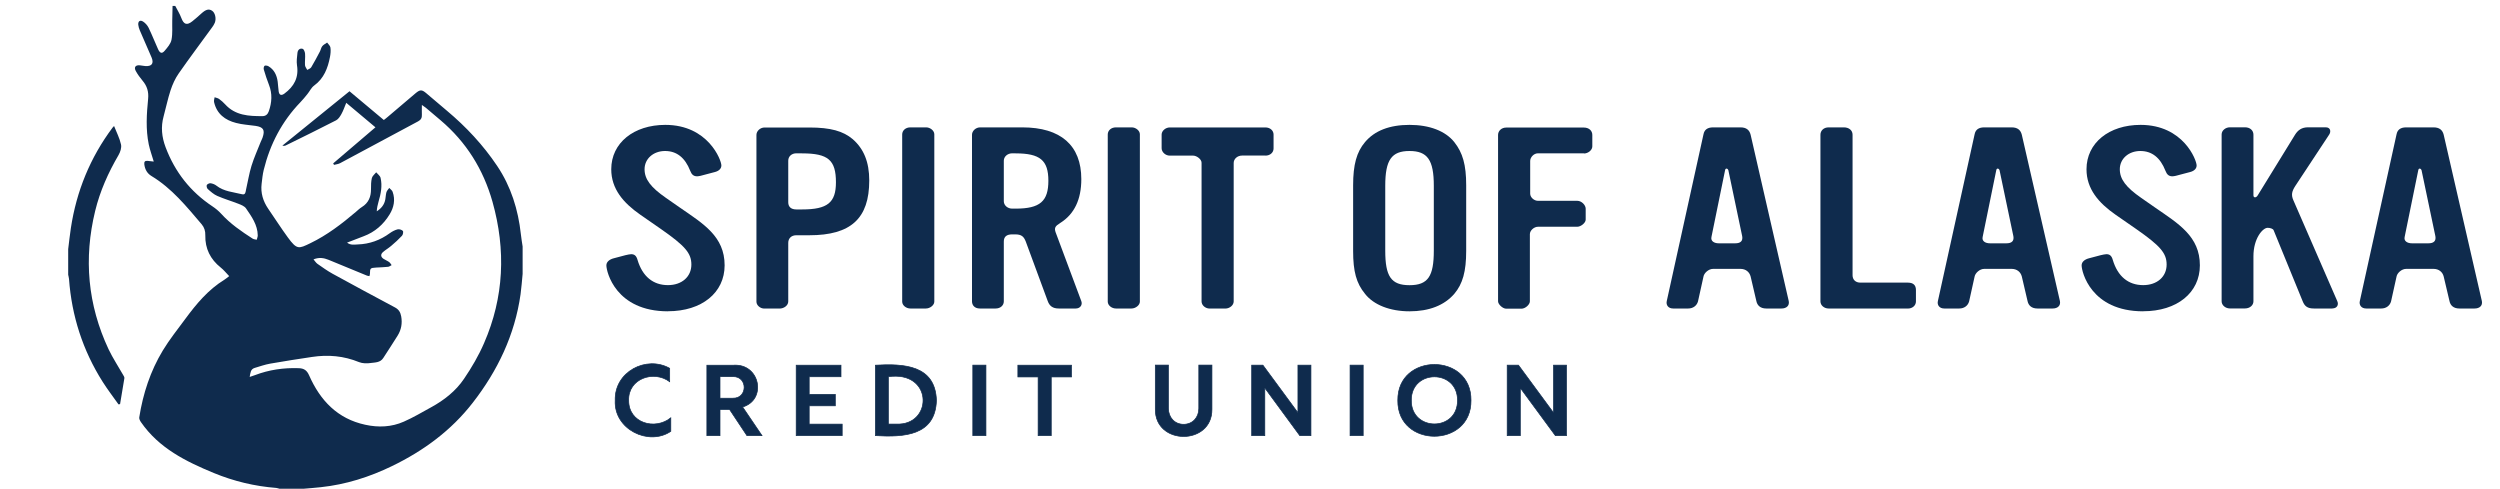 <svg xmlns="http://www.w3.org/2000/svg" viewBox="0 0 400 78.21" width="400" height="78.21">
    <path d="M107.33,69.01c-3.55,2.41-9.13-.34-8.9-4.93-.15-4.6,4.99-7.25,8.72-5.15v2.14c-2.57-1.9-6.67-.49-6.56,2.97-.05,3.68,4.23,4.85,6.74,2.81v2.14Z" fill="#0F2B4D"/>
    <path d="M107.33,69.01c-3.55,2.41-9.13-.34-8.9-4.93-.15-4.6,4.99-7.25,8.72-5.15v2.14c-2.57-1.9-6.67-.49-6.56,2.97-.05,3.68,4.23,4.85,6.74,2.81v2.14Z" fill="none" stroke="#0F2B4D" stroke-miterlimit="10" stroke-width=".11"/>
    <path d="M113.1,58.43h4.26c4.24-.28,5.38,5.51,1.46,6.69l3.1,4.58h-2.41l-2.78-4.19h-1.53v4.19h-2.1v-11.26ZM117.23,63.71c2.44.11,2.45-3.57,0-3.45h-2.03v3.45h2.03Z" fill="#0F2B4D"/>
    <path d="M113.1,58.43h4.26c4.24-.28,5.38,5.51,1.46,6.69l3.1,4.58h-2.41l-2.78-4.19h-1.53v4.19h-2.1v-11.26ZM117.23,63.71c2.44.11,2.45-3.57,0-3.45h-2.03v3.45h2.03Z" fill="none" stroke="#0F2B4D" stroke-miterlimit="10" stroke-width=".11"/>
    <polygon points="127.39 58.43 134.56 58.43 134.56 60.28 129.47 60.28 129.47 63.1 133.65 63.1 133.65 64.93 129.47 64.93 129.47 67.86 134.75 67.86 134.75 69.7 127.39 69.7 127.39 58.43" fill="#0F2B4D"/>
    <polygon points="127.39 58.43 134.56 58.43 134.56 60.28 129.47 60.28 129.47 63.1 133.65 63.1 133.65 64.93 129.47 64.93 129.47 67.86 134.75 67.86 134.75 69.7 127.39 69.7 127.39 58.43" fill="none" stroke="#0F2B4D" stroke-miterlimit="10" stroke-width=".11"/>
    <path d="M140.06,58.43c4.52-.26,9.59-.03,9.77,5.63-.17,5.69-5.25,5.9-9.77,5.64v-11.26ZM143.92,67.85c5.35-.24,5.23-8.56-1.78-7.58v7.58h1.78Z" fill="#0F2B4D"/>
    <path d="M140.06,58.43c4.52-.26,9.59-.03,9.77,5.63-.17,5.69-5.25,5.9-9.77,5.64v-11.26ZM143.92,67.85c5.35-.24,5.23-8.56-1.78-7.58v7.58h1.78Z" fill="none" stroke="#0F2B4D" stroke-miterlimit="10" stroke-width=".11"/>
    <rect x="155.65" y="58.42" width="2.1" height="11.28" fill="#0F2B4D"/>
    <rect x="155.65" y="58.42" width="2.1" height="11.28" fill="none" stroke="#0F2B4D" stroke-miterlimit="10" stroke-width=".11"/>
    <polygon points="166.1 60.31 162.86 60.31 162.86 58.43 171.44 58.43 171.44 60.31 168.2 60.31 168.2 69.7 166.1 69.7 166.1 60.31" fill="#0F2B4D"/>
    <polygon points="166.1 60.31 162.86 60.31 162.86 58.43 171.44 58.43 171.44 60.31 168.2 60.31 168.2 69.7 166.1 69.7 166.1 60.31" fill="none" stroke="#0F2B4D" stroke-miterlimit="10" stroke-width=".11"/>
    <path d="M193.91,65.5c.03,5.79-9.09,5.78-9.06,0v-7.09h2.1v6.94c0,1.43.97,2.54,2.43,2.54s2.43-1.11,2.43-2.54v-6.94h2.1v7.09Z" fill="#0F2B4D"/>
    <path d="M193.91,65.5c.03,5.79-9.09,5.78-9.06,0v-7.09h2.1v6.94c0,1.43.97,2.54,2.43,2.54s2.43-1.11,2.43-2.54v-6.94h2.1v7.09Z" fill="none" stroke="#0F2B4D" stroke-miterlimit="10" stroke-width=".11"/>
    <polygon points="209.75 58.42 209.75 69.7 207.97 69.7 202.37 62.07 202.37 69.7 200.27 69.7 200.27 58.42 202.06 58.42 207.67 66.04 207.67 58.42 209.75 58.42" fill="#0F2B4D"/>
    <polygon points="209.75 58.42 209.75 69.7 207.97 69.7 202.37 62.07 202.37 69.7 200.27 69.7 200.27 58.42 202.06 58.42 207.67 66.04 207.67 58.42 209.75 58.42" fill="none" stroke="#0F2B4D" stroke-miterlimit="10" stroke-width=".11"/>
    <rect x="216.01" y="58.42" width="2.1" height="11.28" fill="#0F2B4D"/>
    <rect x="216.01" y="58.42" width="2.1" height="11.28" fill="none" stroke="#0F2B4D" stroke-miterlimit="10" stroke-width=".11"/>
    <path d="M235.36,64.06c.08,7.65-11.8,7.66-11.71,0-.08-7.65,11.79-7.66,11.71,0M225.81,64.06c-.04,5.02,7.43,5.04,7.39,0,.04-5.04-7.44-5.02-7.39,0" fill="#0F2B4D"/>
    <path d="M235.36,64.06c.08,7.65-11.8,7.66-11.71,0-.08-7.65,11.79-7.66,11.71,0ZM225.81,64.06c-.04,5.02,7.43,5.04,7.39,0,.04-5.04-7.44-5.02-7.39,0Z" fill="none" stroke="#0F2B4D" stroke-miterlimit="10" stroke-width=".11"/>
    <polygon points="250.64 58.42 250.64 69.7 248.86 69.7 243.25 62.07 243.25 69.7 241.15 69.7 241.15 58.42 242.95 58.42 248.56 66.04 248.56 58.42 250.64 58.42" fill="#0F2B4D"/>
    <polygon points="250.64 58.42 250.64 69.7 248.86 69.7 243.25 62.07 243.25 69.7 241.15 69.7 241.15 58.42 242.95 58.42 248.56 66.04 248.56 58.42 250.64 58.42" fill="none" stroke="#0F2B4D" stroke-miterlimit="10" stroke-width=".11"/>
    <path d="M106.87,49.81c-8.37,0-9.85-6.33-9.85-7.35,0-.57.51-.97,1.2-1.14l1.85-.49c.37-.08.69-.16.92-.16.51,0,.83.24,1.02.93.79,2.64,2.5,4.02,4.86,4.02,2.22,0,3.75-1.34,3.75-3.29,0-1.83-1.02-3-4.86-5.68l-3.33-2.31c-2.68-1.87-4.63-4.1-4.63-7.26,0-4.22,3.61-7.1,8.65-7.1,6.85,0,8.97,5.64,8.97,6.49,0,.53-.42.89-1.02,1.05l-2.31.61c-.19.04-.42.08-.55.08-.56,0-.88-.28-1.11-.89-.83-2.11-2.17-3.16-4.02-3.16s-3.28,1.22-3.28,2.92c0,1.58.97,2.88,3.42,4.58l2.27,1.58c3.7,2.56,7.12,4.58,7.12,9.21,0,4.38-3.65,7.35-9.07,7.35" fill="#0F2B4D"/>
    <path d="M129.49,37.64h-2.08c-.79,0-1.29.49-1.29,1.22v9.37c0,.65-.69,1.14-1.39,1.14h-2.45c-.65,0-1.25-.53-1.25-1.09v-26.7c0-.61.6-1.18,1.3-1.18h7.17c3.38,0,5.41.57,6.94,1.87,1.76,1.54,2.64,3.65,2.64,6.61,0,6.09-2.96,8.76-9.58,8.76M128.34,24.53h-.93c-.74,0-1.29.49-1.29,1.18v6.66c0,.73.46,1.14,1.29,1.14h.93c4.07,0,5.41-1.1,5.41-4.34,0-3.57-1.25-4.63-5.41-4.63" fill="#0F2B4D"/>
    <path d="M148.15,49.36h-2.5c-.65,0-1.3-.49-1.3-1.1v-26.74c0-.65.55-1.14,1.3-1.14h2.54c.65,0,1.3.53,1.3,1.1v26.78c0,.57-.69,1.1-1.34,1.1" fill="#0F2B4D"/>
    <path d="M172.13,49.36h-2.73c-.97,0-1.48-.41-1.76-1.18l-3.52-9.54c-.32-.81-.69-1.14-1.71-1.14h-.46c-.88,0-1.34.36-1.34,1.14v9.58c0,.65-.55,1.14-1.3,1.14h-2.54c-.79,0-1.25-.49-1.25-1.14v-26.66c0-.61.6-1.18,1.3-1.18h6.75c6.15,0,9.44,2.88,9.44,8.28,0,3.25-1.11,5.6-3.38,7.02-.79.49-.97.77-.74,1.46l4.12,11.04c.23.61-.19,1.18-.88,1.18M162.51,24.53h-.56c-.74,0-1.34.53-1.34,1.18v6.49c0,.65.6,1.18,1.34,1.18h.56c3.89,0,5.23-1.18,5.23-4.46s-1.34-4.38-5.23-4.38" fill="#0F2B4D"/>
    <path d="M181.04,49.36h-2.5c-.65,0-1.3-.49-1.3-1.1v-26.74c0-.65.55-1.14,1.3-1.14h2.54c.65,0,1.3.53,1.3,1.1v26.78c0,.57-.69,1.1-1.34,1.1" fill="#0F2B4D"/>
    <path d="M202.48,24.89h-3.75c-.74,0-1.34.53-1.34,1.18v22.16c0,.61-.65,1.14-1.34,1.14h-2.5c-.69,0-1.3-.53-1.3-1.14v-22.19c0-.57-.79-1.14-1.34-1.14h-3.75c-.69,0-1.3-.57-1.3-1.18v-2.19c0-.61.65-1.14,1.3-1.14h15.31c.74,0,1.3.49,1.3,1.14v2.23c0,.65-.56,1.14-1.3,1.14" fill="#0F2B4D"/>
    <path d="M232.69,47.01c-1.62,1.87-4.07,2.8-7.17,2.8s-5.74-1.02-7.12-2.8c-1.39-1.7-1.9-3.57-1.9-6.86v-10.51c0-3.29.56-5.32,1.9-6.9,1.53-1.83,3.93-2.76,7.12-2.76s5.74.97,7.17,2.76c1.34,1.7,1.9,3.61,1.9,6.9v10.51c0,3.29-.56,5.27-1.9,6.86M229.41,29.72c0-4.14-1.02-5.56-3.89-5.56s-3.88,1.42-3.88,5.56v10.39c0,4.1.92,5.52,3.88,5.52s3.89-1.42,3.89-5.52v-10.39Z" fill="#0F2B4D"/>
    <path d="M253.43,24.53h-7.35c-.69,0-1.25.65-1.25,1.22v5.24c0,.57.6,1.14,1.25,1.14h6.29c.69,0,1.34.69,1.34,1.26v1.75c0,.53-.79,1.14-1.34,1.14h-6.29c-.65,0-1.3.61-1.3,1.18v10.75c0,.53-.74,1.18-1.34,1.18h-2.45c-.55,0-1.3-.69-1.3-1.18v-26.62c0-.65.55-1.18,1.3-1.18h12.44c.79,0,1.34.49,1.34,1.18v1.83c0,.61-.69,1.14-1.34,1.14" fill="#0F2B4D"/>
    <path d="M285.04,49.36h-2.45c-.92,0-1.43-.49-1.57-1.18l-.92-3.94c-.19-.73-.79-1.22-1.62-1.22h-4.39c-.74,0-1.44.69-1.53,1.22l-.88,3.98c-.19.69-.79,1.14-1.57,1.14h-2.41c-.79,0-1.16-.57-1.02-1.18l5.88-26.7c.14-.73.65-1.1,1.53-1.1h4.39c.92,0,1.43.41,1.62,1.18l6.1,26.62c.14.73-.37,1.18-1.16,1.18M276.52,27.21c-.09-.28-.46-.36-.51.04l-2.17,10.63c-.18.69.42,1.05,1.16,1.05h2.64c.83,0,1.25-.36,1.11-1.14l-2.22-10.59Z" fill="#0F2B4D"/>
    <path d="M305.25,49.36h-12.68c-.69,0-1.3-.49-1.3-1.14v-26.66c0-.65.51-1.18,1.3-1.18h2.45c.79,0,1.39.45,1.39,1.18v22.48c0,.69.46,1.18,1.25,1.18h7.59c.88,0,1.3.41,1.3,1.18v1.83c0,.65-.56,1.14-1.3,1.14" fill="#0F2B4D"/>
    <path d="M328.43,49.36h-2.45c-.92,0-1.43-.49-1.57-1.18l-.92-3.94c-.19-.73-.79-1.22-1.62-1.22h-4.4c-.74,0-1.43.69-1.53,1.22l-.88,3.98c-.19.69-.79,1.14-1.57,1.14h-2.41c-.79,0-1.16-.57-1.02-1.18l5.88-26.7c.14-.73.65-1.1,1.53-1.1h4.4c.92,0,1.43.41,1.62,1.18l6.1,26.62c.14.73-.37,1.18-1.16,1.18M319.91,27.21c-.09-.28-.46-.36-.51.04l-2.17,10.63c-.18.69.42,1.05,1.16,1.05h2.64c.83,0,1.25-.36,1.11-1.14l-2.22-10.59Z" fill="#0F2B4D"/>
    <path d="M342.91,49.81c-8.37,0-9.85-6.33-9.85-7.35,0-.57.51-.97,1.2-1.14l1.85-.49c.37-.08.69-.16.92-.16.51,0,.83.24,1.02.93.79,2.64,2.5,4.02,4.86,4.02,2.22,0,3.75-1.34,3.75-3.29,0-1.83-1.02-3-4.86-5.68l-3.33-2.31c-2.68-1.87-4.63-4.1-4.63-7.26,0-4.22,3.61-7.1,8.65-7.1,6.85,0,8.97,5.64,8.97,6.49,0,.53-.42.89-1.02,1.05l-2.31.61c-.19.04-.42.08-.55.08-.56,0-.88-.28-1.11-.89-.83-2.11-2.17-3.16-4.02-3.16s-3.28,1.22-3.28,2.92c0,1.58.97,2.88,3.42,4.58l2.27,1.58c3.7,2.56,7.12,4.58,7.12,9.21,0,4.38-3.65,7.35-9.07,7.35" fill="#0F2B4D"/>
    <path d="M373.18,49.36h-2.96c-1.02,0-1.48-.36-1.8-1.18l-4.63-11.32c-.09-.28-.6-.41-.97-.41-.79,0-2.27,1.7-2.27,4.54v7.22c0,.65-.6,1.14-1.34,1.14h-2.45c-.65,0-1.3-.49-1.3-1.14v-26.7c0-.65.65-1.14,1.3-1.14h2.45c.79,0,1.34.49,1.34,1.18v9.7c0,.45.46.41.69,0l5.97-9.7c.46-.73,1.06-1.18,2.08-1.18h2.82c.79,0,.88.69.55,1.18l-5.41,8.2c-.55.85-.69,1.42-.32,2.27l7.03,16.15c.28.61-.05,1.18-.79,1.18" fill="#0F2B4D"/>
    <path d="M395.94,49.36h-2.45c-.92,0-1.43-.49-1.57-1.18l-.93-3.94c-.18-.73-.79-1.22-1.62-1.22h-4.39c-.74,0-1.44.69-1.53,1.22l-.88,3.98c-.19.69-.79,1.14-1.57,1.14h-2.41c-.79,0-1.16-.57-1.02-1.18l5.88-26.7c.14-.73.65-1.1,1.53-1.1h4.39c.92,0,1.43.41,1.62,1.18l6.11,26.62c.14.73-.37,1.18-1.16,1.18M387.43,27.21c-.09-.28-.46-.36-.51.04l-2.17,10.63c-.18.69.42,1.05,1.16,1.05h2.64c.83,0,1.25-.36,1.11-1.14l-2.22-10.59Z" fill="#0F2B4D"/>
    <path d="M28.04.95c.33.64.72,1.25.97,1.92.39,1.05.89,1.23,1.77.53.5-.4.98-.82,1.45-1.25.71-.64,1.18-.77,1.69-.44.49.31.72,1.24.45,1.93-.11.27-.28.53-.45.76-1.78,2.46-3.61,4.88-5.34,7.37-.56.8-.98,1.74-1.29,2.68-.45,1.36-.73,2.78-1.11,4.16-.47,1.69-.3,3.32.32,4.96,1.49,3.95,3.96,7.1,7.48,9.44.51.34,1,.74,1.41,1.19,1.46,1.61,3.23,2.82,5.03,3.98.18.12.44.12.66.18.05-.23.16-.47.16-.7-.03-1.69-.98-3.01-1.88-4.32-.24-.35-.76-.56-1.2-.73-1.12-.44-2.29-.78-3.39-1.26-.57-.25-1.06-.69-1.53-1.11-.14-.12-.23-.49-.15-.64.09-.16.42-.31.61-.28.32.05.67.18.92.38,1.21.95,2.71,1.03,4.11,1.38.57.14.56-.4.64-.76.29-1.26.49-2.56.87-3.79.4-1.3.97-2.55,1.47-3.82.09-.23.22-.45.3-.69.42-1.23.14-1.69-1.13-1.88-1.04-.15-2.1-.2-3.11-.47-1.76-.45-3.09-1.45-3.52-3.34-.05-.24.05-.51.09-.77.24.09.51.13.71.27.35.25.68.54.97.86,1.63,1.8,3.8,1.9,5.99,1.89.5,0,.83-.29,1-.78.49-1.41.58-2.8.03-4.21-.32-.8-.58-1.63-.83-2.46-.06-.18,0-.51.12-.6.13-.09.44-.03.61.06.94.55,1.35,1.45,1.49,2.48.07.52.08,1.05.16,1.57.09.59.43.69.91.34,1.53-1.13,2.33-2.55,2.02-4.53-.1-.64,0-1.32.07-1.97.04-.47.36-.81.83-.67.2.06.37.5.39.78.05.61-.05,1.23-.01,1.84.02.26.23.51.36.76.22-.14.52-.23.64-.43.49-.82.93-1.66,1.38-2.51.15-.28.19-.63.39-.87.19-.24.51-.38.77-.57.19.26.49.51.53.8.07.48.02,1-.07,1.49-.35,1.81-.97,3.45-2.55,4.6-.45.33-.71.92-1.08,1.37-.36.44-.71.88-1.11,1.29-2.95,3.06-4.85,6.7-5.86,10.81-.18.73-.25,1.48-.34,2.23-.18,1.47.23,2.8,1.06,4.01,1.05,1.52,2.04,3.08,3.13,4.57,1.47,2.01,1.74,1.83,3.61.93,2.67-1.29,5.01-3.08,7.26-4.99.31-.27.61-.56.96-.78,1.09-.67,1.49-1.66,1.48-2.89,0-.59,0-1.2.14-1.77.09-.34.45-.61.69-.91.24.29.62.55.7.88.31,1.3.04,2.58-.33,3.84-.14.49-.25.98-.28,1.52.73-.46,1.22-1.07,1.37-1.91.07-.38.07-.78.18-1.15.08-.25.29-.46.45-.68.19.21.46.38.54.62.46,1.28.19,2.52-.48,3.61-.98,1.61-2.36,2.83-4.16,3.5-.85.32-1.69.65-2.65,1.02.56.44,1.17.31,1.7.29,1.9-.06,3.61-.68,5.15-1.81.36-.26.79-.49,1.22-.6.26-.07.67.05.85.24.12.12.03.61-.13.78-.54.58-1.13,1.11-1.73,1.62-.42.36-.9.63-1.31.99-.41.36-.38.77.08,1.08.28.19.61.31.89.51.17.12.28.33.41.5-.19.09-.37.25-.57.27-.64.07-1.28.08-1.91.12-.94.06-.98.09-.99,1.01,0,.11-.05.21-.08.36-.16-.03-.3-.04-.42-.09-2.04-.84-4.08-1.68-6.12-2.52-.76-.31-1.53-.43-2.41-.07.23.27.4.55.64.72.78.54,1.55,1.1,2.38,1.56,3.32,1.82,6.65,3.62,10,5.4.61.32.89.77,1.01,1.43.2,1.11.02,2.14-.57,3.09-.74,1.2-1.53,2.38-2.29,3.57-.48.76-1.3.71-2.01.81-.61.09-1.31.08-1.87-.14-2.44-1-4.94-1.22-7.52-.83-2.23.34-4.46.67-6.69,1.07-.85.15-1.67.44-2.5.69-.66.2-.67.78-.79,1.44.33-.11.58-.19.82-.28,2.27-.87,4.62-1.21,7.05-1.12.84.03,1.29.36,1.64,1.15,1.77,4.01,4.53,6.94,8.98,7.9,2.1.46,4.2.38,6.18-.5,1.5-.66,2.91-1.5,4.35-2.29,2.09-1.14,3.96-2.61,5.28-4.57,1.22-1.8,2.34-3.71,3.2-5.7,3.2-7.35,3.51-14.91,1.35-22.61-1.47-5.2-4.2-9.57-8.32-13.06-.78-.66-1.56-1.33-2.35-1.99-.15-.12-.31-.22-.63-.45,0,.64-.02,1.11,0,1.57.03.49-.15.81-.59,1.05-4.16,2.23-8.31,4.47-12.48,6.69-.29.16-.66.19-.99.28-.04-.08-.08-.16-.13-.24,2.24-1.91,4.48-3.82,6.76-5.77-1.57-1.32-3.07-2.58-4.67-3.92-.27.65-.47,1.25-.77,1.79-.21.38-.49.82-.85,1.01-2.66,1.37-5.34,2.68-8.02,4-.16.08-.33.12-.58.05,3.56-2.88,7.11-5.77,10.74-8.7,1.82,1.53,3.63,3.04,5.49,4.6.22-.17.44-.33.64-.51,1.48-1.25,2.95-2.52,4.44-3.77.73-.61,1.01-.6,1.72,0,1.09.93,2.19,1.87,3.29,2.79,3.08,2.58,5.8,5.49,8.04,8.83,2.22,3.3,3.37,7,3.8,10.94.07.66.18,1.3.28,1.96v4.38c-.11,1.09-.18,2.18-.33,3.26-.92,6.51-3.67,12.24-7.66,17.37-3.44,4.43-7.85,7.67-12.9,10.12-3.63,1.76-7.39,2.95-11.39,3.38-.93.1-1.85.17-2.78.25h-3.83c-.17-.04-.35-.11-.52-.13-3.46-.27-6.8-1.07-10-2.39-4.48-1.85-8.78-3.98-11.65-8.13-.15-.22-.32-.53-.28-.77.6-3.8,1.78-7.41,3.77-10.7,1.07-1.77,2.38-3.4,3.61-5.07,1.77-2.4,3.66-4.67,6.25-6.26.24-.15.46-.34.76-.57-.49-.51-.88-1-1.35-1.37-1.67-1.33-2.52-3.04-2.47-5.16.02-.68-.16-1.26-.58-1.76-2.42-2.84-4.77-5.76-8.04-7.73-.69-.42-1.04-1.06-1.14-1.86-.05-.41.1-.61.53-.56.31.04.62.07.98.11-.28-.96-.61-1.84-.8-2.75-.5-2.42-.34-4.86-.1-7.29.11-1.14-.17-2.05-.89-2.9-.41-.49-.79-1.01-1.09-1.56-.32-.6-.03-.97.66-.9.3.03.59.1.88.12,1.03.07,1.39-.43.99-1.38-.62-1.45-1.26-2.88-1.88-4.33-.12-.29-.22-.6-.25-.91-.04-.56.29-.8.77-.5.36.23.69.6.88.98.55,1.13,1,2.3,1.52,3.44.3.66.63.76,1.06.25.45-.53.97-1.13,1.09-1.76.2-1.01.09-2.07.12-3.11.02-.77.03-1.53.05-2.3h.41ZM10.91,43.96c.04.22.11.44.13.66.43,5.93,2.2,11.43,5.38,16.46.79,1.25,1.69,2.42,2.54,3.62.08-.01.17-.03.25-.04.23-1.38.47-2.76.69-4.14.03-.16-.09-.35-.18-.5-.78-1.38-1.67-2.71-2.35-4.14-3.34-7.12-4-14.52-2.14-22.14.77-3.17,2.09-6.11,3.73-8.92.29-.5.52-1.19.4-1.71-.22-1-.71-1.93-1.11-2.95-.12.13-.19.19-.24.26-3.58,4.79-5.77,10.15-6.67,16.06-.17,1.12-.29,2.25-.43,3.38v4.11Z" fill="#0F2B4D"/>
</svg>
